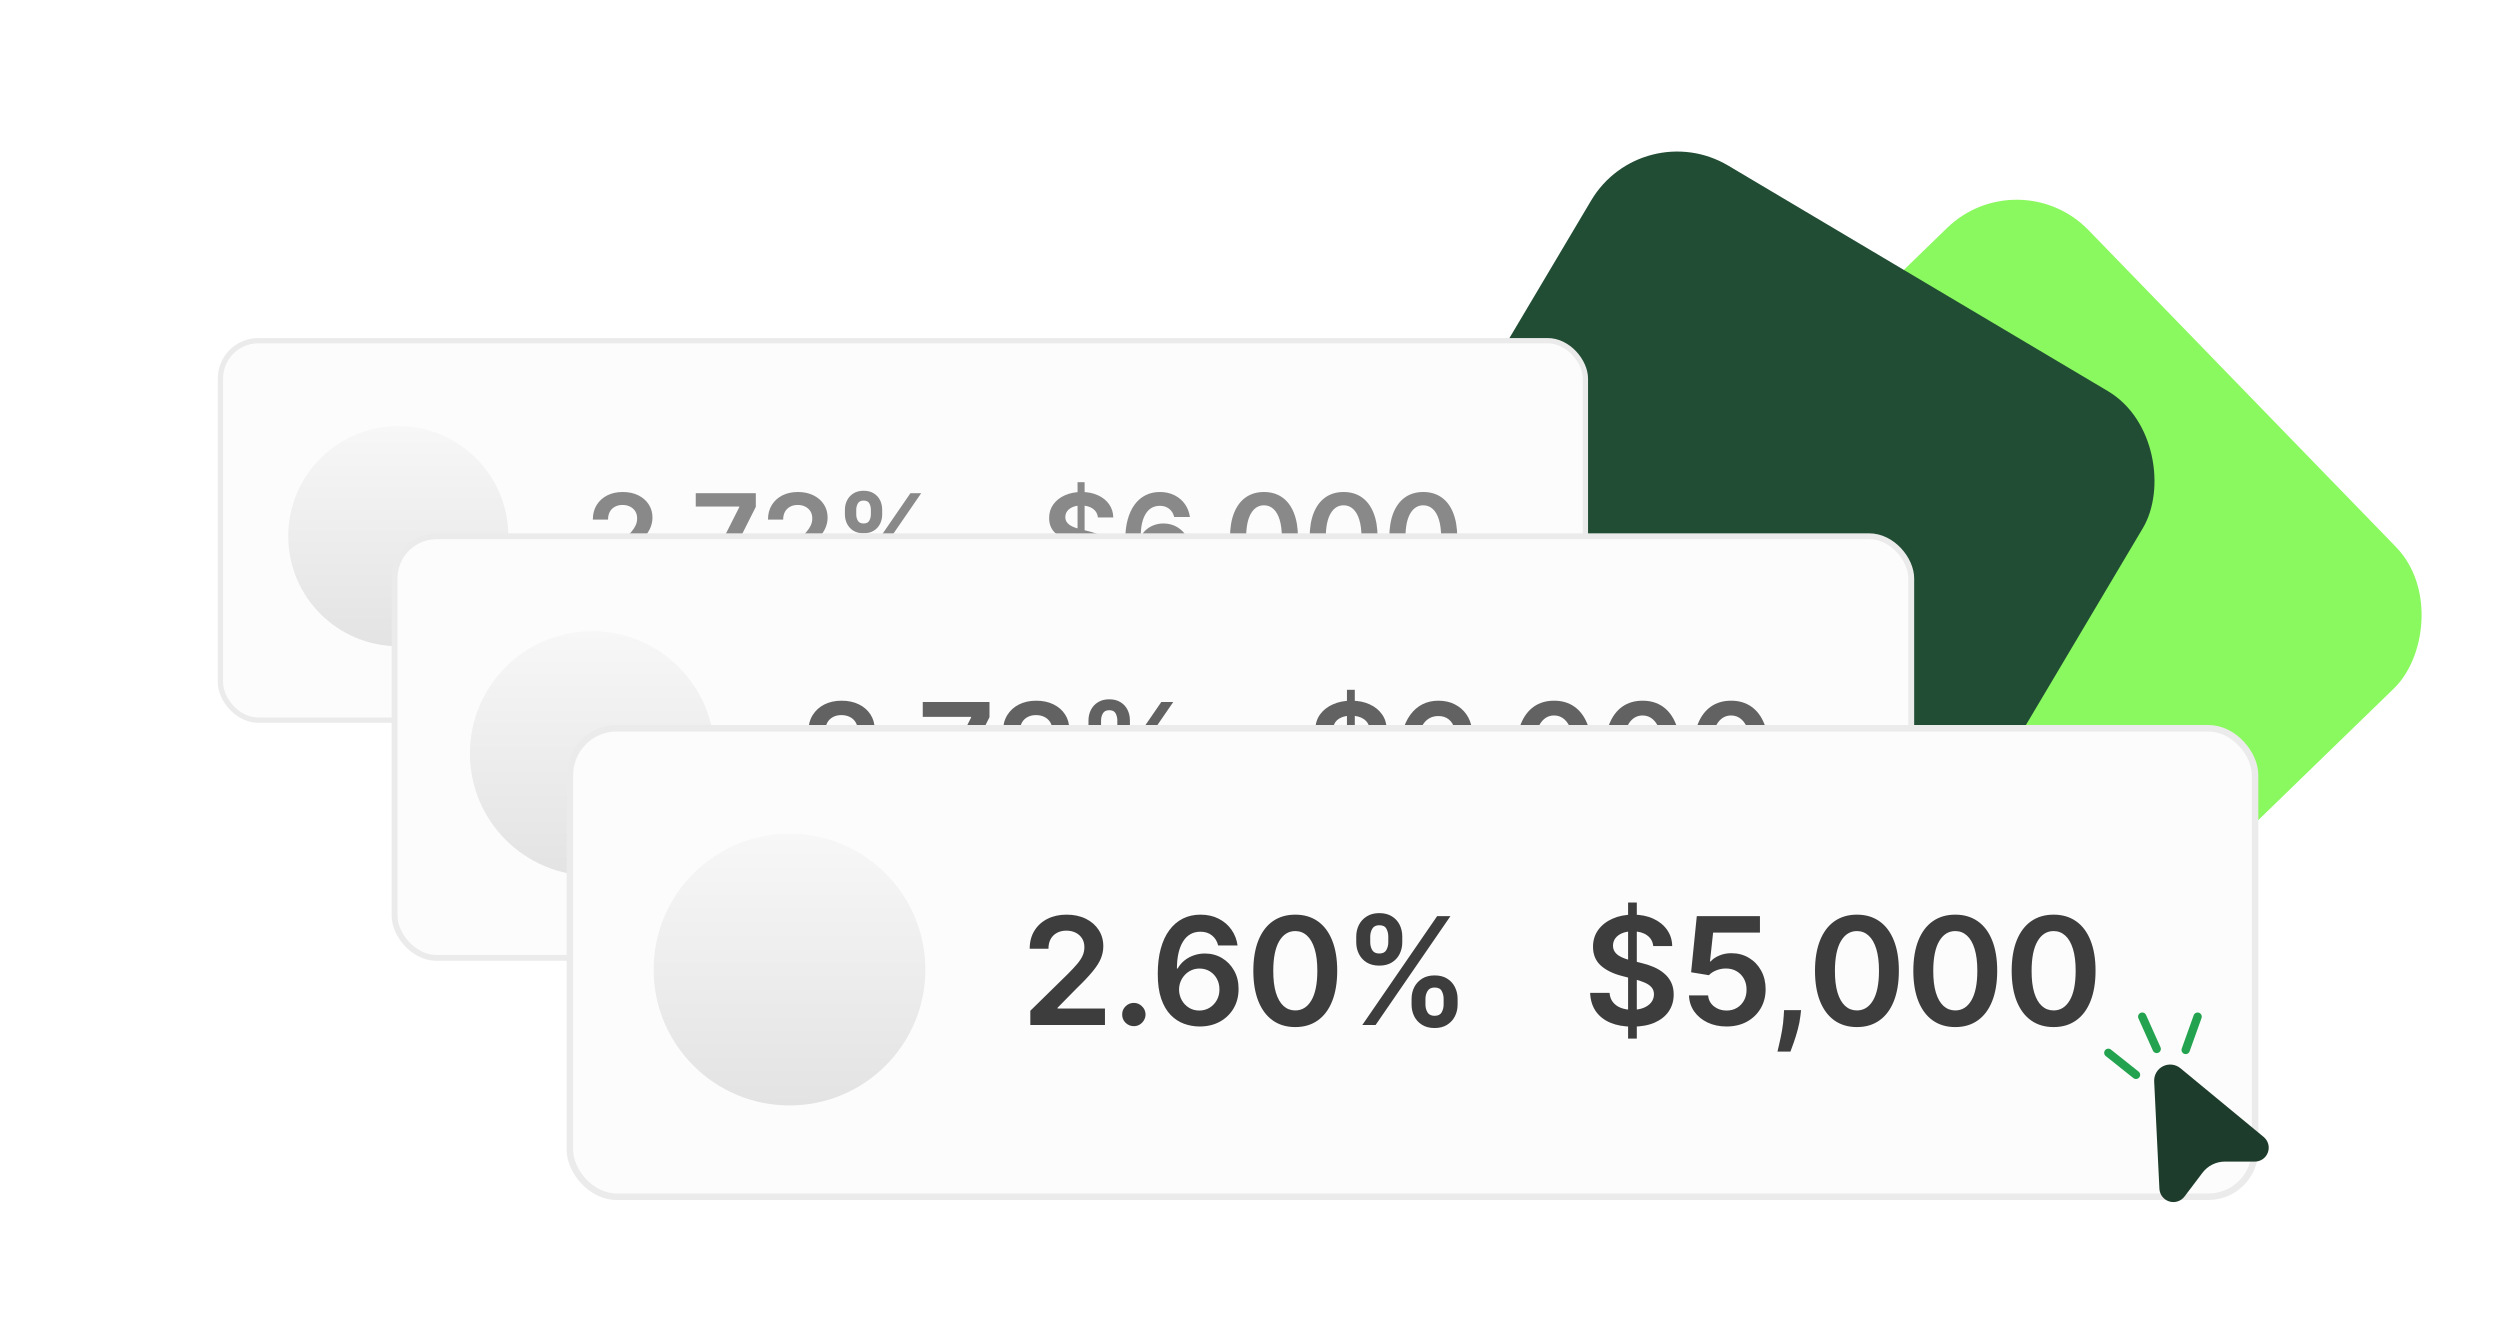 <svg width="300" height="160" viewBox="0 0 300 160" fill="none" xmlns="http://www.w3.org/2000/svg">
<rect x="242.258" y="19" width="77" height="77" rx="12" transform="rotate(45.86 242.258 19)" fill="#8AF85F"/>
<rect x="197.066" y="13.742" width="77" height="77" rx="12" transform="rotate(30.71 197.066 13.742)" fill="#214D34"/>
<rect x="26.452" y="40.882" width="163.796" height="45.536" rx="4.543" fill="#FCFCFC"/>
<rect x="26.452" y="40.882" width="163.796" height="45.536" rx="4.543" stroke="#EBEBEB" stroke-width="0.634"/>
<path opacity="0.6" d="M71.202 69.766V68.381L74.875 64.78C75.227 64.425 75.519 64.11 75.754 63.834C75.988 63.559 76.164 63.292 76.281 63.034C76.398 62.775 76.456 62.5 76.456 62.207C76.456 61.873 76.381 61.587 76.229 61.349C76.078 61.108 75.869 60.922 75.604 60.791C75.339 60.661 75.037 60.595 74.7 60.595C74.352 60.595 74.047 60.667 73.785 60.812C73.523 60.953 73.32 61.155 73.176 61.417C73.034 61.678 72.964 61.99 72.964 62.352H71.14C71.14 61.68 71.293 61.096 71.6 60.6C71.906 60.104 72.328 59.72 72.866 59.448C73.406 59.176 74.026 59.04 74.726 59.04C75.435 59.04 76.058 59.173 76.596 59.438C77.133 59.703 77.55 60.066 77.846 60.528C78.146 60.989 78.296 61.517 78.296 62.109C78.296 62.505 78.22 62.894 78.068 63.276C77.917 63.659 77.65 64.082 77.267 64.547C76.889 65.013 76.356 65.576 75.671 66.237L73.847 68.092V68.164H78.456V69.766H71.202ZM81.266 69.879C80.952 69.879 80.683 69.769 80.46 69.549C80.236 69.328 80.125 69.059 80.129 68.743C80.125 68.433 80.236 68.168 80.46 67.947C80.683 67.727 80.952 67.616 81.266 67.616C81.569 67.616 81.832 67.727 82.056 67.947C82.283 68.168 82.399 68.433 82.402 68.743C82.399 68.953 82.344 69.144 82.237 69.316C82.133 69.488 81.996 69.626 81.823 69.73C81.655 69.829 81.469 69.879 81.266 69.879ZM84.213 69.766L88.713 60.859V60.786H83.49V59.185H90.697V60.822L86.203 69.766H84.213ZM92.219 69.766V68.381L95.893 64.78C96.244 64.425 96.537 64.11 96.771 63.834C97.005 63.559 97.181 63.292 97.298 63.034C97.415 62.775 97.474 62.5 97.474 62.207C97.474 61.873 97.398 61.587 97.246 61.349C97.095 61.108 96.886 60.922 96.621 60.791C96.356 60.661 96.055 60.595 95.717 60.595C95.369 60.595 95.064 60.667 94.803 60.812C94.541 60.953 94.338 61.155 94.193 61.417C94.052 61.678 93.981 61.99 93.981 62.352H92.157C92.157 61.68 92.311 61.096 92.617 60.6C92.924 60.104 93.346 59.72 93.883 59.448C94.424 59.176 95.044 59.04 95.743 59.04C96.453 59.04 97.076 59.173 97.613 59.438C98.15 59.703 98.567 60.066 98.864 60.528C99.163 60.989 99.313 61.517 99.313 62.109C99.313 62.505 99.237 62.894 99.086 63.276C98.934 63.659 98.667 64.082 98.285 64.547C97.906 65.013 97.374 65.576 96.688 66.237L94.865 68.092V68.164H99.473V69.766H92.219ZM106.767 67.782V67.224C106.767 66.814 106.853 66.437 107.026 66.092C107.201 65.748 107.456 65.471 107.79 65.26C108.124 65.05 108.529 64.945 109.004 64.945C109.494 64.945 109.903 65.05 110.234 65.26C110.565 65.467 110.814 65.743 110.983 66.087C111.155 66.431 111.242 66.81 111.242 67.224V67.782C111.242 68.192 111.155 68.569 110.983 68.913C110.811 69.258 110.558 69.535 110.224 69.745C109.893 69.955 109.487 70.06 109.004 70.06C108.522 70.06 108.114 69.955 107.78 69.745C107.446 69.535 107.193 69.258 107.021 68.913C106.852 68.569 106.767 68.192 106.767 67.782ZM108.116 67.224V67.782C108.116 68.054 108.181 68.303 108.312 68.531C108.443 68.758 108.674 68.872 109.004 68.872C109.339 68.872 109.568 68.76 109.692 68.536C109.819 68.309 109.883 68.057 109.883 67.782V67.224C109.883 66.948 109.823 66.697 109.702 66.469C109.581 66.239 109.349 66.123 109.004 66.123C108.681 66.123 108.452 66.239 108.317 66.469C108.183 66.697 108.116 66.948 108.116 67.224ZM101.389 61.727V61.169C101.389 60.755 101.477 60.376 101.653 60.032C101.828 59.688 102.083 59.412 102.417 59.205C102.751 58.995 103.156 58.89 103.631 58.89C104.117 58.89 104.525 58.995 104.856 59.205C105.19 59.412 105.441 59.688 105.61 60.032C105.779 60.376 105.863 60.755 105.863 61.169V61.727C105.863 62.14 105.777 62.519 105.605 62.863C105.436 63.204 105.185 63.478 104.851 63.685C104.517 63.891 104.11 63.995 103.631 63.995C103.146 63.995 102.736 63.891 102.402 63.685C102.071 63.478 101.82 63.203 101.647 62.858C101.475 62.514 101.389 62.136 101.389 61.727ZM102.748 61.169V61.727C102.748 62.002 102.812 62.254 102.939 62.481C103.07 62.705 103.301 62.817 103.631 62.817C103.962 62.817 104.189 62.705 104.313 62.481C104.441 62.254 104.504 62.002 104.504 61.727V61.169C104.504 60.893 104.444 60.642 104.324 60.414C104.203 60.184 103.972 60.068 103.631 60.068C103.304 60.068 103.075 60.184 102.944 60.414C102.813 60.645 102.748 60.897 102.748 61.169ZM101.978 69.766L109.252 59.185H110.544L103.27 69.766H101.978Z" fill="#3D3D3D"/>
<path opacity="0.6" d="M129.305 71.088V57.862H130.153V71.088H129.305ZM131.749 62.093C131.701 61.642 131.498 61.291 131.139 61.039C130.785 60.788 130.323 60.662 129.755 60.662C129.355 60.662 129.012 60.723 128.727 60.843C128.441 60.964 128.222 61.127 128.07 61.334C127.919 61.541 127.841 61.776 127.838 62.042C127.838 62.262 127.888 62.453 127.988 62.615C128.091 62.777 128.231 62.915 128.406 63.029C128.582 63.139 128.777 63.232 128.99 63.307C129.204 63.383 129.419 63.447 129.636 63.499L130.628 63.747C131.027 63.84 131.411 63.965 131.78 64.124C132.152 64.282 132.484 64.482 132.777 64.723C133.073 64.964 133.308 65.255 133.48 65.596C133.652 65.937 133.738 66.337 133.738 66.795C133.738 67.415 133.58 67.961 133.263 68.433C132.946 68.901 132.488 69.268 131.889 69.533C131.293 69.795 130.571 69.926 129.724 69.926C128.901 69.926 128.186 69.798 127.58 69.543C126.977 69.289 126.505 68.917 126.164 68.427C125.826 67.938 125.644 67.343 125.616 66.64H127.502C127.53 67.008 127.643 67.315 127.843 67.559C128.043 67.804 128.303 67.987 128.623 68.107C128.947 68.228 129.309 68.288 129.708 68.288C130.125 68.288 130.49 68.226 130.804 68.102C131.12 67.975 131.368 67.799 131.548 67.575C131.727 67.348 131.818 67.082 131.821 66.779C131.818 66.504 131.737 66.276 131.579 66.097C131.42 65.915 131.198 65.763 130.912 65.643C130.63 65.519 130.299 65.409 129.92 65.312L128.716 65.002C127.845 64.778 127.156 64.439 126.65 63.984C126.147 63.526 125.895 62.918 125.895 62.161C125.895 61.537 126.064 60.991 126.402 60.523C126.743 60.054 127.206 59.691 127.791 59.433C128.377 59.171 129.04 59.04 129.781 59.04C130.531 59.04 131.189 59.171 131.754 59.433C132.322 59.691 132.769 60.051 133.092 60.512C133.416 60.971 133.583 61.498 133.593 62.093H131.749ZM139.073 69.91C138.567 69.907 138.072 69.819 137.59 69.647C137.108 69.471 136.674 69.187 136.288 68.794C135.902 68.398 135.596 67.873 135.369 67.219C135.141 66.561 135.029 65.746 135.033 64.775C135.033 63.869 135.129 63.061 135.322 62.352C135.515 61.642 135.792 61.043 136.154 60.554C136.516 60.061 136.951 59.686 137.461 59.428C137.974 59.169 138.548 59.04 139.181 59.04C139.846 59.04 140.435 59.171 140.948 59.433C141.465 59.694 141.882 60.053 142.199 60.507C142.516 60.959 142.712 61.468 142.788 62.037H140.902C140.805 61.63 140.607 61.306 140.308 61.065C140.012 60.821 139.636 60.698 139.181 60.698C138.448 60.698 137.883 61.017 137.487 61.654C137.094 62.291 136.896 63.166 136.893 64.279H136.965C137.134 63.976 137.353 63.716 137.621 63.499C137.89 63.282 138.193 63.115 138.53 62.998C138.871 62.877 139.231 62.817 139.61 62.817C140.23 62.817 140.787 62.965 141.279 63.261C141.775 63.557 142.168 63.965 142.457 64.486C142.746 65.002 142.889 65.594 142.886 66.263C142.889 66.959 142.731 67.584 142.411 68.138C142.09 68.689 141.644 69.123 141.072 69.44C140.501 69.757 139.834 69.914 139.073 69.91ZM139.063 68.36C139.438 68.36 139.774 68.269 140.07 68.087C140.366 67.904 140.601 67.658 140.773 67.348C140.945 67.038 141.029 66.69 141.026 66.304C141.029 65.925 140.947 65.582 140.778 65.276C140.613 64.969 140.384 64.727 140.091 64.547C139.798 64.368 139.464 64.279 139.088 64.279C138.809 64.279 138.549 64.332 138.308 64.439C138.067 64.546 137.857 64.694 137.678 64.883C137.499 65.069 137.358 65.286 137.254 65.534C137.154 65.779 137.103 66.041 137.099 66.32C137.103 66.688 137.189 67.027 137.358 67.337C137.526 67.647 137.759 67.895 138.055 68.081C138.351 68.267 138.687 68.36 139.063 68.36ZM146.248 68.319L146.181 68.887C146.133 69.321 146.047 69.762 145.923 70.21C145.802 70.661 145.675 71.076 145.541 71.455C145.406 71.834 145.298 72.132 145.215 72.349H143.954C144.003 72.139 144.068 71.853 144.151 71.491C144.237 71.13 144.32 70.723 144.399 70.272C144.478 69.821 144.531 69.363 144.559 68.898L144.595 68.319H146.248ZM151.676 69.967C150.825 69.967 150.095 69.752 149.486 69.321C148.879 68.887 148.413 68.262 148.086 67.446C147.762 66.626 147.6 65.639 147.6 64.486C147.603 63.332 147.767 62.35 148.091 61.541C148.418 60.728 148.885 60.108 149.491 59.681C150.1 59.254 150.829 59.04 151.676 59.04C152.524 59.04 153.252 59.254 153.862 59.681C154.471 60.108 154.938 60.728 155.262 61.541C155.589 62.353 155.753 63.335 155.753 64.486C155.753 65.643 155.589 66.631 155.262 67.451C154.938 68.267 154.471 68.891 153.862 69.321C153.255 69.752 152.527 69.967 151.676 69.967ZM151.676 68.35C152.338 68.35 152.859 68.025 153.242 67.374C153.627 66.719 153.82 65.756 153.82 64.486C153.82 63.645 153.733 62.939 153.557 62.367C153.381 61.795 153.133 61.365 152.813 61.076C152.493 60.783 152.114 60.636 151.676 60.636C151.018 60.636 150.498 60.964 150.116 61.618C149.734 62.269 149.541 63.225 149.537 64.486C149.534 65.329 149.618 66.039 149.79 66.614C149.966 67.189 150.214 67.623 150.534 67.916C150.855 68.205 151.235 68.35 151.676 68.35ZM161.235 69.967C160.384 69.967 159.654 69.752 159.044 69.321C158.438 68.887 157.971 68.262 157.644 67.446C157.32 66.626 157.158 65.639 157.158 64.486C157.162 63.332 157.325 62.35 157.649 61.541C157.976 60.728 158.443 60.108 159.049 59.681C159.659 59.254 160.387 59.04 161.235 59.04C162.082 59.04 162.81 59.254 163.42 59.681C164.03 60.108 164.496 60.728 164.82 61.541C165.147 62.353 165.311 63.335 165.311 64.486C165.311 65.643 165.147 66.631 164.82 67.451C164.496 68.267 164.03 68.891 163.42 69.321C162.814 69.752 162.085 69.967 161.235 69.967ZM161.235 68.35C161.896 68.35 162.418 68.025 162.8 67.374C163.186 66.719 163.379 65.756 163.379 64.486C163.379 63.645 163.291 62.939 163.115 62.367C162.94 61.795 162.692 61.365 162.371 61.076C162.051 60.783 161.672 60.636 161.235 60.636C160.577 60.636 160.057 60.964 159.674 61.618C159.292 62.269 159.099 63.225 159.096 64.486C159.092 65.329 159.177 66.039 159.349 66.614C159.525 67.189 159.773 67.623 160.093 67.916C160.413 68.205 160.794 68.35 161.235 68.35ZM170.793 69.967C169.942 69.967 169.212 69.752 168.603 69.321C167.996 68.887 167.53 68.262 167.202 67.446C166.879 66.626 166.717 65.639 166.717 64.486C166.72 63.332 166.884 62.35 167.208 61.541C167.535 60.728 168.002 60.108 168.608 59.681C169.217 59.254 169.946 59.04 170.793 59.04C171.64 59.04 172.369 59.254 172.979 59.681C173.588 60.108 174.055 60.728 174.379 61.541C174.706 62.353 174.87 63.335 174.87 64.486C174.87 65.643 174.706 66.631 174.379 67.451C174.055 68.267 173.588 68.891 172.979 69.321C172.372 69.752 171.644 69.967 170.793 69.967ZM170.793 68.35C171.454 68.35 171.976 68.025 172.359 67.374C172.744 66.719 172.937 65.756 172.937 64.486C172.937 63.645 172.849 62.939 172.674 62.367C172.498 61.795 172.25 61.365 171.93 61.076C171.609 60.783 171.231 60.636 170.793 60.636C170.135 60.636 169.615 60.964 169.233 61.618C168.851 62.269 168.658 63.225 168.654 64.486C168.651 65.329 168.735 66.039 168.907 66.614C169.083 67.189 169.331 67.623 169.651 67.916C169.972 68.205 170.352 68.35 170.793 68.35Z" fill="#3D3D3D"/>
<circle cx="47.794" cy="64.337" r="13.207" fill="url(#paint0_linear_2239_6103)"/>
<rect x="47.352" y="64.352" width="181.996" height="50.596" rx="5.048" fill="#FCFCFC"/>
<rect x="47.352" y="64.352" width="181.996" height="50.596" rx="5.048" stroke="#EBEBEB" stroke-width="0.704"/>
<path opacity="0.8" d="M97.076 96V94.462L101.158 90.46C101.548 90.066 101.873 89.716 102.133 89.41C102.394 89.104 102.589 88.807 102.719 88.52C102.849 88.233 102.914 87.927 102.914 87.602C102.914 87.23 102.83 86.913 102.662 86.649C102.493 86.381 102.262 86.174 101.967 86.029C101.672 85.883 101.337 85.811 100.962 85.811C100.576 85.811 100.237 85.891 99.946 86.052C99.655 86.209 99.43 86.432 99.269 86.723C99.112 87.014 99.034 87.361 99.034 87.762H97.007C97.007 87.016 97.177 86.367 97.518 85.816C97.859 85.265 98.328 84.838 98.924 84.536C99.525 84.234 100.214 84.083 100.991 84.083C101.779 84.083 102.472 84.23 103.069 84.525C103.666 84.819 104.129 85.223 104.458 85.736C104.791 86.249 104.958 86.834 104.958 87.493C104.958 87.933 104.874 88.365 104.705 88.79C104.537 89.215 104.24 89.685 103.815 90.202C103.394 90.719 102.803 91.344 102.042 92.079L100.015 94.14V94.22H105.136V96H97.076ZM108.258 96.126C107.909 96.126 107.611 96.004 107.362 95.759C107.113 95.514 106.991 95.216 106.995 94.863C106.991 94.519 107.113 94.224 107.362 93.979C107.611 93.734 107.909 93.612 108.258 93.612C108.594 93.612 108.887 93.734 109.136 93.979C109.389 94.224 109.517 94.519 109.521 94.863C109.517 95.097 109.456 95.309 109.337 95.501C109.222 95.692 109.069 95.845 108.878 95.96C108.69 96.071 108.483 96.126 108.258 96.126ZM111.533 96L116.533 86.103V86.023H110.73V84.243H118.738V86.063L113.743 96H111.533ZM120.429 96V94.462L124.51 90.46C124.901 90.066 125.226 89.716 125.486 89.41C125.746 89.104 125.941 88.807 126.072 88.52C126.202 88.233 126.267 87.927 126.267 87.602C126.267 87.23 126.183 86.913 126.014 86.649C125.846 86.381 125.614 86.174 125.32 86.029C125.025 85.883 124.69 85.811 124.315 85.811C123.928 85.811 123.59 85.891 123.299 86.052C123.008 86.209 122.782 86.432 122.622 86.723C122.465 87.014 122.386 87.361 122.386 87.762H120.36C120.36 87.016 120.53 86.367 120.871 85.816C121.211 85.265 121.68 84.838 122.277 84.536C122.878 84.234 123.567 84.083 124.344 84.083C125.132 84.083 125.825 84.23 126.422 84.525C127.019 84.819 127.482 85.223 127.811 85.736C128.144 86.249 128.31 86.834 128.31 87.493C128.31 87.933 128.226 88.365 128.058 88.79C127.889 89.215 127.593 89.685 127.168 90.202C126.747 90.719 126.156 91.344 125.394 92.079L123.368 94.14V94.22H128.488V96H120.429ZM136.593 93.796V93.176C136.593 92.72 136.689 92.301 136.88 91.918C137.075 91.536 137.359 91.228 137.73 90.994C138.101 90.761 138.551 90.644 139.079 90.644C139.622 90.644 140.078 90.761 140.445 90.994C140.812 91.224 141.09 91.53 141.277 91.913C141.469 92.295 141.564 92.716 141.564 93.176V93.796C141.564 94.251 141.469 94.67 141.277 95.053C141.086 95.436 140.805 95.744 140.434 95.977C140.066 96.21 139.615 96.327 139.079 96.327C138.543 96.327 138.089 96.21 137.718 95.977C137.347 95.744 137.066 95.436 136.874 95.053C136.687 94.67 136.593 94.251 136.593 93.796ZM138.091 93.176V93.796C138.091 94.098 138.164 94.375 138.31 94.628C138.455 94.881 138.711 95.007 139.079 95.007C139.45 95.007 139.704 94.882 139.842 94.634C139.984 94.381 140.055 94.102 140.055 93.796V93.176C140.055 92.87 139.988 92.59 139.854 92.338C139.72 92.081 139.461 91.953 139.079 91.953C138.719 91.953 138.465 92.081 138.315 92.338C138.166 92.59 138.091 92.87 138.091 93.176ZM130.617 87.068V86.448C130.617 85.989 130.715 85.567 130.91 85.185C131.105 84.802 131.388 84.496 131.76 84.266C132.131 84.033 132.58 83.916 133.109 83.916C133.648 83.916 134.102 84.033 134.469 84.266C134.84 84.496 135.12 84.802 135.307 85.185C135.495 85.567 135.589 85.989 135.589 86.448V87.068C135.589 87.527 135.493 87.948 135.301 88.331C135.114 88.71 134.835 89.014 134.463 89.243C134.092 89.473 133.641 89.588 133.109 89.588C132.569 89.588 132.114 89.473 131.742 89.243C131.375 89.014 131.096 88.708 130.904 88.325C130.713 87.942 130.617 87.523 130.617 87.068ZM132.127 86.448V87.068C132.127 87.374 132.198 87.653 132.339 87.906C132.485 88.155 132.741 88.279 133.109 88.279C133.476 88.279 133.729 88.155 133.866 87.906C134.008 87.653 134.079 87.374 134.079 87.068V86.448C134.079 86.142 134.012 85.862 133.878 85.61C133.744 85.353 133.487 85.225 133.109 85.225C132.745 85.225 132.491 85.353 132.345 85.61C132.2 85.866 132.127 86.145 132.127 86.448ZM131.272 96L139.354 84.243H140.789L132.707 96H131.272Z" fill="#3D3D3D"/>
<path opacity="0.8" d="M161.634 97.47V82.774H162.576V97.47H161.634ZM164.35 87.475C164.296 86.974 164.07 86.584 163.672 86.304C163.278 86.025 162.765 85.885 162.134 85.885C161.69 85.885 161.309 85.952 160.991 86.086C160.674 86.22 160.431 86.402 160.262 86.631C160.094 86.861 160.008 87.123 160.004 87.418C160.004 87.663 160.059 87.875 160.17 88.055C160.285 88.235 160.44 88.388 160.635 88.514C160.831 88.637 161.047 88.74 161.284 88.824C161.521 88.909 161.761 88.979 162.002 89.037L163.104 89.312C163.548 89.416 163.975 89.555 164.384 89.731C164.797 89.907 165.167 90.129 165.492 90.397C165.821 90.665 166.081 90.989 166.273 91.367C166.464 91.746 166.56 92.19 166.56 92.699C166.56 93.388 166.384 93.995 166.032 94.519C165.679 95.039 165.17 95.447 164.505 95.742C163.843 96.032 163.041 96.178 162.099 96.178C161.185 96.178 160.391 96.036 159.717 95.753C159.047 95.47 158.523 95.057 158.144 94.513C157.769 93.97 157.566 93.308 157.536 92.527H159.631C159.661 92.936 159.788 93.277 160.01 93.549C160.232 93.82 160.521 94.023 160.877 94.157C161.236 94.291 161.638 94.358 162.082 94.358C162.545 94.358 162.951 94.289 163.299 94.151C163.651 94.01 163.927 93.815 164.126 93.566C164.325 93.313 164.426 93.019 164.43 92.682C164.426 92.376 164.336 92.123 164.16 91.924C163.984 91.721 163.737 91.553 163.42 91.419C163.106 91.281 162.738 91.159 162.317 91.052L160.98 90.707C160.012 90.459 159.246 90.082 158.684 89.576C158.125 89.067 157.846 88.392 157.846 87.55C157.846 86.857 158.033 86.251 158.408 85.73C158.787 85.21 159.302 84.806 159.952 84.519C160.603 84.228 161.34 84.083 162.162 84.083C162.997 84.083 163.728 84.228 164.355 84.519C164.987 84.806 165.482 85.206 165.842 85.719C166.202 86.228 166.387 86.813 166.399 87.475H164.35ZM172.487 96.161C171.925 96.157 171.376 96.059 170.84 95.868C170.304 95.673 169.822 95.357 169.393 94.921C168.965 94.481 168.624 93.897 168.371 93.17C168.119 92.439 167.994 91.534 167.998 90.455C167.998 89.448 168.105 88.551 168.32 87.762C168.534 86.974 168.842 86.308 169.244 85.765C169.646 85.217 170.13 84.8 170.696 84.513C171.267 84.226 171.904 84.083 172.608 84.083C173.346 84.083 174.001 84.228 174.571 84.519C175.145 84.81 175.608 85.208 175.96 85.713C176.312 86.214 176.531 86.781 176.615 87.412H174.519C174.412 86.961 174.192 86.601 173.859 86.333C173.53 86.061 173.113 85.925 172.608 85.925C171.793 85.925 171.165 86.279 170.725 86.987C170.289 87.695 170.069 88.667 170.065 89.903H170.145C170.333 89.567 170.576 89.278 170.874 89.037C171.173 88.796 171.51 88.61 171.885 88.48C172.263 88.346 172.663 88.279 173.084 88.279C173.773 88.279 174.391 88.444 174.939 88.773C175.49 89.102 175.926 89.555 176.247 90.133C176.569 90.707 176.728 91.365 176.724 92.108C176.728 92.881 176.552 93.576 176.196 94.192C175.84 94.804 175.344 95.286 174.709 95.638C174.074 95.99 173.333 96.165 172.487 96.161ZM172.476 94.439C172.893 94.439 173.266 94.337 173.595 94.134C173.924 93.931 174.185 93.658 174.376 93.313C174.567 92.969 174.661 92.582 174.657 92.154C174.661 91.733 174.569 91.352 174.382 91.011C174.198 90.671 173.944 90.401 173.618 90.202C173.293 90.003 172.922 89.903 172.505 89.903C172.195 89.903 171.906 89.963 171.638 90.082C171.37 90.2 171.136 90.365 170.937 90.575C170.738 90.782 170.581 91.023 170.467 91.299C170.356 91.57 170.298 91.861 170.294 92.171C170.298 92.581 170.394 92.957 170.581 93.302C170.769 93.646 171.027 93.922 171.356 94.129C171.686 94.335 172.059 94.439 172.476 94.439ZM180.46 94.393L180.385 95.024C180.332 95.506 180.236 95.996 180.098 96.494C179.964 96.995 179.823 97.456 179.674 97.877C179.524 98.298 179.404 98.629 179.312 98.87H177.911C177.965 98.637 178.038 98.319 178.129 97.917C178.225 97.516 178.317 97.064 178.405 96.563C178.493 96.061 178.552 95.552 178.583 95.036L178.623 94.393H180.46ZM186.491 96.224C185.546 96.224 184.734 95.985 184.057 95.506C183.383 95.024 182.865 94.329 182.501 93.422C182.142 92.512 181.962 91.415 181.962 90.133C181.966 88.851 182.147 87.76 182.507 86.861C182.871 85.958 183.389 85.269 184.063 84.794C184.74 84.32 185.55 84.083 186.491 84.083C187.432 84.083 188.242 84.32 188.919 84.794C189.597 85.269 190.115 85.958 190.475 86.861C190.838 87.764 191.02 88.855 191.02 90.133C191.02 91.419 190.838 92.517 190.475 93.428C190.115 94.335 189.597 95.028 188.919 95.506C188.246 95.985 187.436 96.224 186.491 96.224ZM186.491 94.427C187.226 94.427 187.806 94.065 188.23 93.342C188.659 92.615 188.873 91.545 188.873 90.133C188.873 89.199 188.776 88.415 188.581 87.779C188.385 87.144 188.11 86.666 187.754 86.344C187.398 86.019 186.977 85.856 186.491 85.856C185.76 85.856 185.182 86.22 184.757 86.947C184.333 87.671 184.118 88.733 184.114 90.133C184.111 91.071 184.204 91.859 184.396 92.498C184.591 93.137 184.866 93.62 185.222 93.945C185.578 94.266 186.001 94.427 186.491 94.427ZM197.111 96.224C196.166 96.224 195.355 95.985 194.677 95.506C194.004 95.024 193.485 94.329 193.122 93.422C192.762 92.512 192.582 91.415 192.582 90.133C192.586 88.851 192.768 87.76 193.128 86.861C193.491 85.958 194.01 85.269 194.683 84.794C195.361 84.32 196.17 84.083 197.111 84.083C198.053 84.083 198.862 84.32 199.54 84.794C200.217 85.269 200.736 85.958 201.095 86.861C201.459 87.764 201.641 88.855 201.641 90.133C201.641 91.419 201.459 92.517 201.095 93.428C200.736 94.335 200.217 95.028 199.54 95.506C198.866 95.985 198.057 96.224 197.111 96.224ZM197.111 94.427C197.846 94.427 198.426 94.065 198.851 93.342C199.279 92.615 199.494 91.545 199.494 90.133C199.494 89.199 199.396 88.415 199.201 87.779C199.006 87.144 198.73 86.666 198.374 86.344C198.018 86.019 197.598 85.856 197.111 85.856C196.381 85.856 195.803 86.22 195.378 86.947C194.953 87.671 194.739 88.733 194.735 90.133C194.731 91.071 194.825 91.859 195.016 92.498C195.211 93.137 195.487 93.62 195.843 93.945C196.199 94.266 196.622 94.427 197.111 94.427ZM207.732 96.224C206.787 96.224 205.975 95.985 205.298 95.506C204.624 95.024 204.106 94.329 203.742 93.422C203.383 92.512 203.203 91.415 203.203 90.133C203.207 88.851 203.388 87.76 203.748 86.861C204.112 85.958 204.63 85.269 205.304 84.794C205.981 84.32 206.791 84.083 207.732 84.083C208.673 84.083 209.483 84.32 210.16 84.794C210.838 85.269 211.356 85.958 211.716 86.861C212.08 87.764 212.261 88.855 212.261 90.133C212.261 91.419 212.08 92.517 211.716 93.428C211.356 94.335 210.838 95.028 210.16 95.506C209.487 95.985 208.677 96.224 207.732 96.224ZM207.732 94.427C208.467 94.427 209.047 94.065 209.471 93.342C209.9 92.615 210.114 91.545 210.114 90.133C210.114 89.199 210.017 88.415 209.822 87.779C209.626 87.144 209.351 86.666 208.995 86.344C208.639 86.019 208.218 85.856 207.732 85.856C207.001 85.856 206.423 86.22 205.998 86.947C205.574 87.671 205.359 88.733 205.355 90.133C205.352 91.071 205.445 91.859 205.637 92.498C205.832 93.137 206.107 93.62 206.463 93.945C206.819 94.266 207.242 94.427 207.732 94.427Z" fill="#3D3D3D"/>
<circle cx="71.064" cy="90.413" r="14.674" fill="url(#paint1_linear_2239_6103)"/>
<rect x="68.391" y="87.391" width="202.217" height="56.217" rx="5.609" fill="#FCFCFC"/>
<rect x="68.391" y="87.391" width="202.217" height="56.217" rx="5.609" stroke="#EBEBEB" stroke-width="0.783"/>
<path d="M123.639 123V121.291L128.174 116.845C128.608 116.407 128.97 116.018 129.259 115.678C129.548 115.337 129.765 115.008 129.909 114.689C130.054 114.37 130.126 114.03 130.126 113.668C130.126 113.256 130.033 112.903 129.846 112.61C129.658 112.312 129.401 112.082 129.074 111.921C128.746 111.759 128.374 111.678 127.958 111.678C127.528 111.678 127.152 111.768 126.829 111.946C126.505 112.121 126.255 112.369 126.076 112.693C125.902 113.016 125.814 113.401 125.814 113.847H123.563C123.563 113.018 123.752 112.297 124.131 111.685C124.509 111.072 125.03 110.598 125.693 110.262C126.361 109.926 127.126 109.758 127.989 109.758C128.865 109.758 129.635 109.922 130.298 110.25C130.962 110.577 131.476 111.026 131.842 111.595C132.212 112.165 132.397 112.816 132.397 113.547C132.397 114.036 132.303 114.517 132.116 114.989C131.929 115.461 131.6 115.984 131.128 116.558C130.66 117.132 130.003 117.827 129.157 118.644L126.905 120.933V121.023H132.595V123H123.639ZM136.063 123.14C135.676 123.14 135.345 123.004 135.068 122.732C134.792 122.46 134.656 122.128 134.66 121.737C134.656 121.354 134.792 121.027 135.068 120.755C135.345 120.483 135.676 120.347 136.063 120.347C136.438 120.347 136.763 120.483 137.039 120.755C137.32 121.027 137.462 121.354 137.467 121.737C137.462 121.996 137.394 122.232 137.263 122.445C137.135 122.658 136.965 122.828 136.752 122.955C136.544 123.079 136.314 123.14 136.063 123.14ZM143.921 123.179C143.296 123.174 142.685 123.066 142.09 122.853C141.495 122.636 140.959 122.286 140.483 121.801C140.006 121.312 139.628 120.663 139.347 119.855C139.067 119.043 138.928 118.038 138.933 116.838C138.933 115.72 139.052 114.723 139.29 113.847C139.528 112.971 139.87 112.231 140.317 111.627C140.763 111.019 141.301 110.556 141.931 110.237C142.564 109.918 143.272 109.758 144.055 109.758C144.875 109.758 145.602 109.92 146.236 110.243C146.874 110.566 147.388 111.009 147.78 111.57C148.171 112.127 148.413 112.756 148.507 113.458H146.179C146.059 112.956 145.815 112.556 145.445 112.259C145.079 111.957 144.616 111.806 144.055 111.806C143.149 111.806 142.451 112.199 141.962 112.986C141.478 113.773 141.233 114.853 141.229 116.226H141.318C141.527 115.852 141.797 115.531 142.128 115.263C142.46 114.995 142.834 114.789 143.251 114.644C143.672 114.495 144.116 114.421 144.584 114.421C145.349 114.421 146.036 114.604 146.644 114.97C147.256 115.335 147.741 115.839 148.098 116.481C148.456 117.119 148.632 117.851 148.628 118.675C148.632 119.534 148.436 120.306 148.041 120.991C147.646 121.671 147.095 122.207 146.389 122.598C145.683 122.989 144.86 123.183 143.921 123.179ZM143.908 121.265C144.371 121.265 144.786 121.152 145.152 120.927C145.517 120.702 145.806 120.398 146.019 120.015C146.232 119.632 146.336 119.203 146.332 118.726C146.336 118.259 146.234 117.836 146.025 117.457C145.821 117.079 145.539 116.779 145.177 116.558C144.816 116.337 144.403 116.226 143.94 116.226C143.595 116.226 143.274 116.292 142.977 116.424C142.679 116.556 142.42 116.739 142.198 116.972C141.977 117.202 141.803 117.47 141.675 117.776C141.552 118.078 141.488 118.401 141.484 118.746C141.488 119.201 141.595 119.619 141.803 120.002C142.011 120.385 142.298 120.691 142.664 120.921C143.03 121.15 143.444 121.265 143.908 121.265ZM155.433 123.249C154.382 123.249 153.481 122.983 152.728 122.451C151.98 121.916 151.404 121.144 151 120.136C150.6 119.124 150.4 117.906 150.4 116.481C150.404 115.057 150.606 113.845 151.006 112.846C151.41 111.842 151.986 111.077 152.734 110.549C153.487 110.022 154.386 109.758 155.433 109.758C156.479 109.758 157.378 110.022 158.131 110.549C158.883 111.077 159.459 111.842 159.859 112.846C160.263 113.849 160.465 115.061 160.465 116.481C160.465 117.91 160.263 119.13 159.859 120.142C159.459 121.15 158.883 121.92 158.131 122.451C157.382 122.983 156.483 123.249 155.433 123.249ZM155.433 121.252C156.249 121.252 156.893 120.85 157.365 120.047C157.841 119.239 158.08 118.05 158.08 116.481C158.08 115.444 157.971 114.572 157.754 113.866C157.537 113.16 157.231 112.629 156.836 112.272C156.44 111.91 155.973 111.729 155.433 111.729C154.62 111.729 153.978 112.133 153.506 112.941C153.034 113.745 152.796 114.925 152.792 116.481C152.788 117.523 152.892 118.399 153.104 119.109C153.321 119.819 153.627 120.355 154.023 120.717C154.418 121.074 154.888 121.252 155.433 121.252ZM169.389 120.551V119.862C169.389 119.356 169.495 118.89 169.708 118.465C169.925 118.04 170.239 117.697 170.652 117.438C171.064 117.179 171.564 117.049 172.151 117.049C172.755 117.049 173.261 117.179 173.669 117.438C174.077 117.693 174.385 118.033 174.594 118.459C174.806 118.884 174.913 119.352 174.913 119.862V120.551C174.913 121.057 174.806 121.522 174.594 121.948C174.381 122.373 174.069 122.715 173.656 122.974C173.248 123.234 172.746 123.364 172.151 123.364C171.556 123.364 171.052 123.234 170.639 122.974C170.227 122.715 169.914 122.373 169.702 121.948C169.493 121.522 169.389 121.057 169.389 120.551ZM171.054 119.862V120.551C171.054 120.887 171.135 121.195 171.296 121.476C171.458 121.756 171.743 121.897 172.151 121.897C172.563 121.897 172.846 121.758 172.999 121.482C173.156 121.201 173.235 120.891 173.235 120.551V119.862C173.235 119.522 173.161 119.211 173.012 118.931C172.863 118.646 172.576 118.503 172.151 118.503C171.751 118.503 171.468 118.646 171.303 118.931C171.137 119.211 171.054 119.522 171.054 119.862ZM162.749 113.075V112.386C162.749 111.876 162.858 111.408 163.074 110.983C163.291 110.558 163.606 110.218 164.018 109.963C164.431 109.703 164.931 109.574 165.517 109.574C166.117 109.574 166.621 109.703 167.029 109.963C167.441 110.218 167.752 110.558 167.96 110.983C168.169 111.408 168.273 111.876 168.273 112.386V113.075C168.273 113.586 168.166 114.053 167.954 114.478C167.746 114.899 167.435 115.238 167.023 115.493C166.61 115.748 166.108 115.875 165.517 115.875C164.918 115.875 164.412 115.748 163.999 115.493C163.591 115.238 163.281 114.897 163.068 114.472C162.855 114.047 162.749 113.581 162.749 113.075ZM164.427 112.386V113.075C164.427 113.415 164.505 113.726 164.663 114.006C164.824 114.283 165.109 114.421 165.517 114.421C165.926 114.421 166.206 114.283 166.359 114.006C166.517 113.726 166.595 113.415 166.595 113.075V112.386C166.595 112.046 166.521 111.736 166.372 111.455C166.223 111.17 165.938 111.028 165.517 111.028C165.113 111.028 164.831 111.17 164.669 111.455C164.507 111.74 164.427 112.05 164.427 112.386ZM163.476 123L172.457 109.937H174.052L165.071 123H163.476Z" fill="#3D3D3D"/>
<path d="M195.371 124.633V108.304H196.417V124.633H195.371ZM198.388 113.528C198.328 112.971 198.077 112.537 197.635 112.227C197.197 111.917 196.627 111.761 195.926 111.761C195.432 111.761 195.009 111.836 194.656 111.985C194.303 112.133 194.033 112.335 193.846 112.59C193.659 112.846 193.563 113.137 193.559 113.464C193.559 113.736 193.621 113.972 193.744 114.172C193.872 114.372 194.044 114.542 194.261 114.683C194.478 114.819 194.718 114.933 194.982 115.027C195.245 115.121 195.511 115.199 195.779 115.263L197.003 115.569C197.497 115.684 197.971 115.839 198.426 116.035C198.885 116.23 199.295 116.477 199.657 116.775C200.023 117.072 200.312 117.432 200.524 117.853C200.737 118.274 200.843 118.767 200.843 119.332C200.843 120.098 200.648 120.772 200.256 121.354C199.865 121.933 199.3 122.386 198.56 122.713C197.824 123.036 196.933 123.198 195.887 123.198C194.871 123.198 193.989 123.04 193.24 122.726C192.496 122.411 191.914 121.952 191.493 121.348C191.076 120.744 190.85 120.009 190.816 119.141H193.145C193.179 119.596 193.319 119.975 193.566 120.276C193.812 120.578 194.133 120.804 194.529 120.953C194.928 121.101 195.375 121.176 195.868 121.176C196.383 121.176 196.833 121.099 197.22 120.946C197.612 120.789 197.918 120.572 198.139 120.296C198.36 120.015 198.473 119.687 198.477 119.313C198.473 118.973 198.373 118.692 198.177 118.471C197.981 118.246 197.707 118.059 197.354 117.91C197.006 117.757 196.597 117.621 196.13 117.502L194.643 117.119C193.568 116.843 192.717 116.424 192.092 115.863C191.471 115.297 191.161 114.547 191.161 113.611C191.161 112.841 191.369 112.167 191.786 111.589C192.207 111.011 192.779 110.562 193.502 110.243C194.225 109.92 195.043 109.758 195.957 109.758C196.884 109.758 197.697 109.92 198.394 110.243C199.096 110.562 199.646 111.007 200.046 111.576C200.446 112.142 200.652 112.792 200.665 113.528H198.388ZM207.187 123.179C206.337 123.179 205.576 123.019 204.904 122.7C204.232 122.377 203.698 121.935 203.303 121.374C202.911 120.812 202.703 120.17 202.678 119.447H204.974C205.016 119.983 205.248 120.421 205.669 120.761C206.09 121.097 206.596 121.265 207.187 121.265C207.651 121.265 208.063 121.159 208.425 120.946C208.786 120.734 209.071 120.438 209.279 120.06C209.488 119.681 209.59 119.25 209.585 118.765C209.59 118.271 209.485 117.834 209.273 117.451C209.06 117.068 208.769 116.768 208.399 116.551C208.029 116.33 207.604 116.22 207.123 116.22C206.732 116.216 206.347 116.288 205.969 116.437C205.59 116.585 205.291 116.781 205.069 117.023L202.933 116.673L203.615 109.937H211.193V111.914H205.573L205.197 115.378H205.274C205.516 115.093 205.858 114.857 206.301 114.67C206.743 114.478 207.228 114.383 207.755 114.383C208.546 114.383 209.252 114.57 209.872 114.944C210.493 115.314 210.982 115.824 211.339 116.475C211.697 117.126 211.875 117.87 211.875 118.707C211.875 119.571 211.675 120.34 211.276 121.016C210.88 121.688 210.33 122.218 209.624 122.605C208.922 122.987 208.11 123.179 207.187 123.179ZM216.13 121.214L216.047 121.916C215.988 122.451 215.881 122.996 215.728 123.549C215.58 124.106 215.422 124.618 215.256 125.086C215.09 125.553 214.957 125.921 214.854 126.189H213.298C213.358 125.93 213.438 125.577 213.541 125.13C213.647 124.684 213.749 124.182 213.847 123.625C213.945 123.068 214.01 122.502 214.044 121.928L214.089 121.214H216.13ZM222.831 123.249C221.781 123.249 220.879 122.983 220.127 122.451C219.378 121.916 218.802 121.144 218.398 120.136C217.999 119.124 217.799 117.906 217.799 116.481C217.803 115.057 218.005 113.845 218.405 112.846C218.809 111.842 219.385 111.077 220.133 110.549C220.886 110.022 221.785 109.758 222.831 109.758C223.877 109.758 224.777 110.022 225.529 110.549C226.282 111.077 226.858 111.842 227.258 112.846C227.662 113.849 227.864 115.061 227.864 116.481C227.864 117.91 227.662 119.13 227.258 120.142C226.858 121.15 226.282 121.92 225.529 122.451C224.781 122.983 223.882 123.249 222.831 123.249ZM222.831 121.252C223.648 121.252 224.292 120.85 224.764 120.047C225.24 119.239 225.478 118.05 225.478 116.481C225.478 115.444 225.37 114.572 225.153 113.866C224.936 113.16 224.63 112.629 224.234 112.272C223.839 111.91 223.371 111.729 222.831 111.729C222.019 111.729 221.377 112.133 220.905 112.941C220.433 113.745 220.195 114.925 220.191 116.481C220.186 117.523 220.291 118.399 220.503 119.109C220.72 119.819 221.026 120.355 221.422 120.717C221.817 121.074 222.287 121.252 222.831 121.252ZM234.632 123.249C233.582 123.249 232.68 122.983 231.927 122.451C231.179 121.916 230.603 121.144 230.199 120.136C229.799 119.124 229.599 117.906 229.599 116.481C229.604 115.057 229.806 113.845 230.205 112.846C230.609 111.842 231.185 111.077 231.934 110.549C232.686 110.022 233.586 109.758 234.632 109.758C235.678 109.758 236.577 110.022 237.33 110.549C238.083 111.077 238.659 111.842 239.058 112.846C239.462 113.849 239.664 115.061 239.664 116.481C239.664 117.91 239.462 119.13 239.058 120.142C238.659 121.15 238.083 121.92 237.33 122.451C236.581 122.983 235.682 123.249 234.632 123.249ZM234.632 121.252C235.448 121.252 236.092 120.85 236.564 120.047C237.041 119.239 237.279 118.05 237.279 116.481C237.279 115.444 237.17 114.572 236.954 113.866C236.737 113.16 236.431 112.629 236.035 112.272C235.64 111.91 235.172 111.729 234.632 111.729C233.82 111.729 233.178 112.133 232.706 112.941C232.234 113.745 231.995 114.925 231.991 116.481C231.987 117.523 232.091 118.399 232.304 119.109C232.521 119.819 232.827 120.355 233.222 120.717C233.618 121.074 234.088 121.252 234.632 121.252ZM246.432 123.249C245.382 123.249 244.481 122.983 243.728 122.451C242.98 121.916 242.403 121.144 241.999 120.136C241.6 119.124 241.4 117.906 241.4 116.481C241.404 115.057 241.606 113.845 242.006 112.846C242.41 111.842 242.986 111.077 243.734 110.549C244.487 110.022 245.386 109.758 246.432 109.758C247.478 109.758 248.378 110.022 249.13 110.549C249.883 111.077 250.459 111.842 250.859 112.846C251.263 113.849 251.465 115.061 251.465 116.481C251.465 117.91 251.263 119.13 250.859 120.142C250.459 121.15 249.883 121.92 249.13 122.451C248.382 122.983 247.483 123.249 246.432 123.249ZM246.432 121.252C247.249 121.252 247.893 120.85 248.365 120.047C248.841 119.239 249.079 118.05 249.079 116.481C249.079 115.444 248.971 114.572 248.754 113.866C248.537 113.16 248.231 112.629 247.836 112.272C247.44 111.91 246.972 111.729 246.432 111.729C245.62 111.729 244.978 112.133 244.506 112.941C244.034 113.745 243.796 114.925 243.792 116.481C243.787 117.523 243.892 118.399 244.104 119.109C244.321 119.819 244.627 120.355 245.023 120.717C245.418 121.074 245.888 121.252 246.432 121.252Z" fill="#3D3D3D"/>
<circle cx="94.74" cy="116.348" r="16.304" fill="url(#paint2_linear_2239_6103)"/>
<g filter="url(#filter0_d_2239_6103)">
<path d="M261.661 126.196L271.641 134.436C271.907 134.655 272.098 134.951 272.189 135.283C272.279 135.615 272.265 135.968 272.148 136.291C272.031 136.615 271.816 136.895 271.534 137.092C271.251 137.288 270.915 137.393 270.57 137.391H266.986C266.466 137.391 265.953 137.511 265.488 137.743C265.022 137.974 264.617 138.31 264.303 138.724L262.143 141.581C261.936 141.856 261.649 142.06 261.322 142.166C260.994 142.273 260.642 142.275 260.313 142.175C259.984 142.074 259.694 141.874 259.482 141.603C259.271 141.332 259.147 141.002 259.129 140.658L258.5 127.766C258.482 127.392 258.573 127.021 258.762 126.697C258.951 126.374 259.231 126.113 259.567 125.946C259.902 125.779 260.279 125.714 260.651 125.759C261.023 125.803 261.374 125.955 261.661 126.196Z" fill="#1E3C2B"/>
<path d="M256.319 126.981L253 124.338" stroke="#23A34F" stroke-linecap="round"/>
<path d="M258.804 123.871L257.068 120" stroke="#23A34F" stroke-linecap="round"/>
<path d="M262.282 123.994L263.713 120" stroke="#23A34F" stroke-linecap="round"/>
</g>
<defs>
<filter id="filter0_d_2239_6103" x="247.5" y="116.5" width="32.5" height="35.5" filterUnits="userSpaceOnUse" color-interpolation-filters="sRGB">
<feFlood flood-opacity="0" result="BackgroundImageFix"/>
<feColorMatrix in="SourceAlpha" type="matrix" values="0 0 0 0 0 0 0 0 0 0 0 0 0 0 0 0 0 0 127 0" result="hardAlpha"/>
<feOffset dy="2"/>
<feGaussianBlur stdDeviation="2.5"/>
<feComposite in2="hardAlpha" operator="out"/>
<feColorMatrix type="matrix" values="0 0 0 0 0.118 0 0 0 0 0.235 0 0 0 0 0.169 0 0 0 0.25 0"/>
<feBlend mode="normal" in2="BackgroundImageFix" result="effect1_dropShadow_2239_6103"/>
<feBlend mode="normal" in="SourceGraphic" in2="effect1_dropShadow_2239_6103" result="shape"/>
</filter>
<linearGradient id="paint0_linear_2239_6103" x1="47.794" y1="51.131" x2="47.794" y2="77.544" gradientUnits="userSpaceOnUse">
<stop stop-color="#F7F7F7"/>
<stop offset="1" stop-color="#E3E3E3"/>
</linearGradient>
<linearGradient id="paint1_linear_2239_6103" x1="71.064" y1="75.739" x2="71.064" y2="105.087" gradientUnits="userSpaceOnUse">
<stop stop-color="#F7F7F7"/>
<stop offset="1" stop-color="#E3E3E3"/>
</linearGradient>
<linearGradient id="paint2_linear_2239_6103" x1="94.74" y1="100.044" x2="94.74" y2="132.653" gradientUnits="userSpaceOnUse">
<stop stop-color="#F7F7F7"/>
<stop offset="1" stop-color="#E3E3E3"/>
</linearGradient>
</defs>
</svg>
